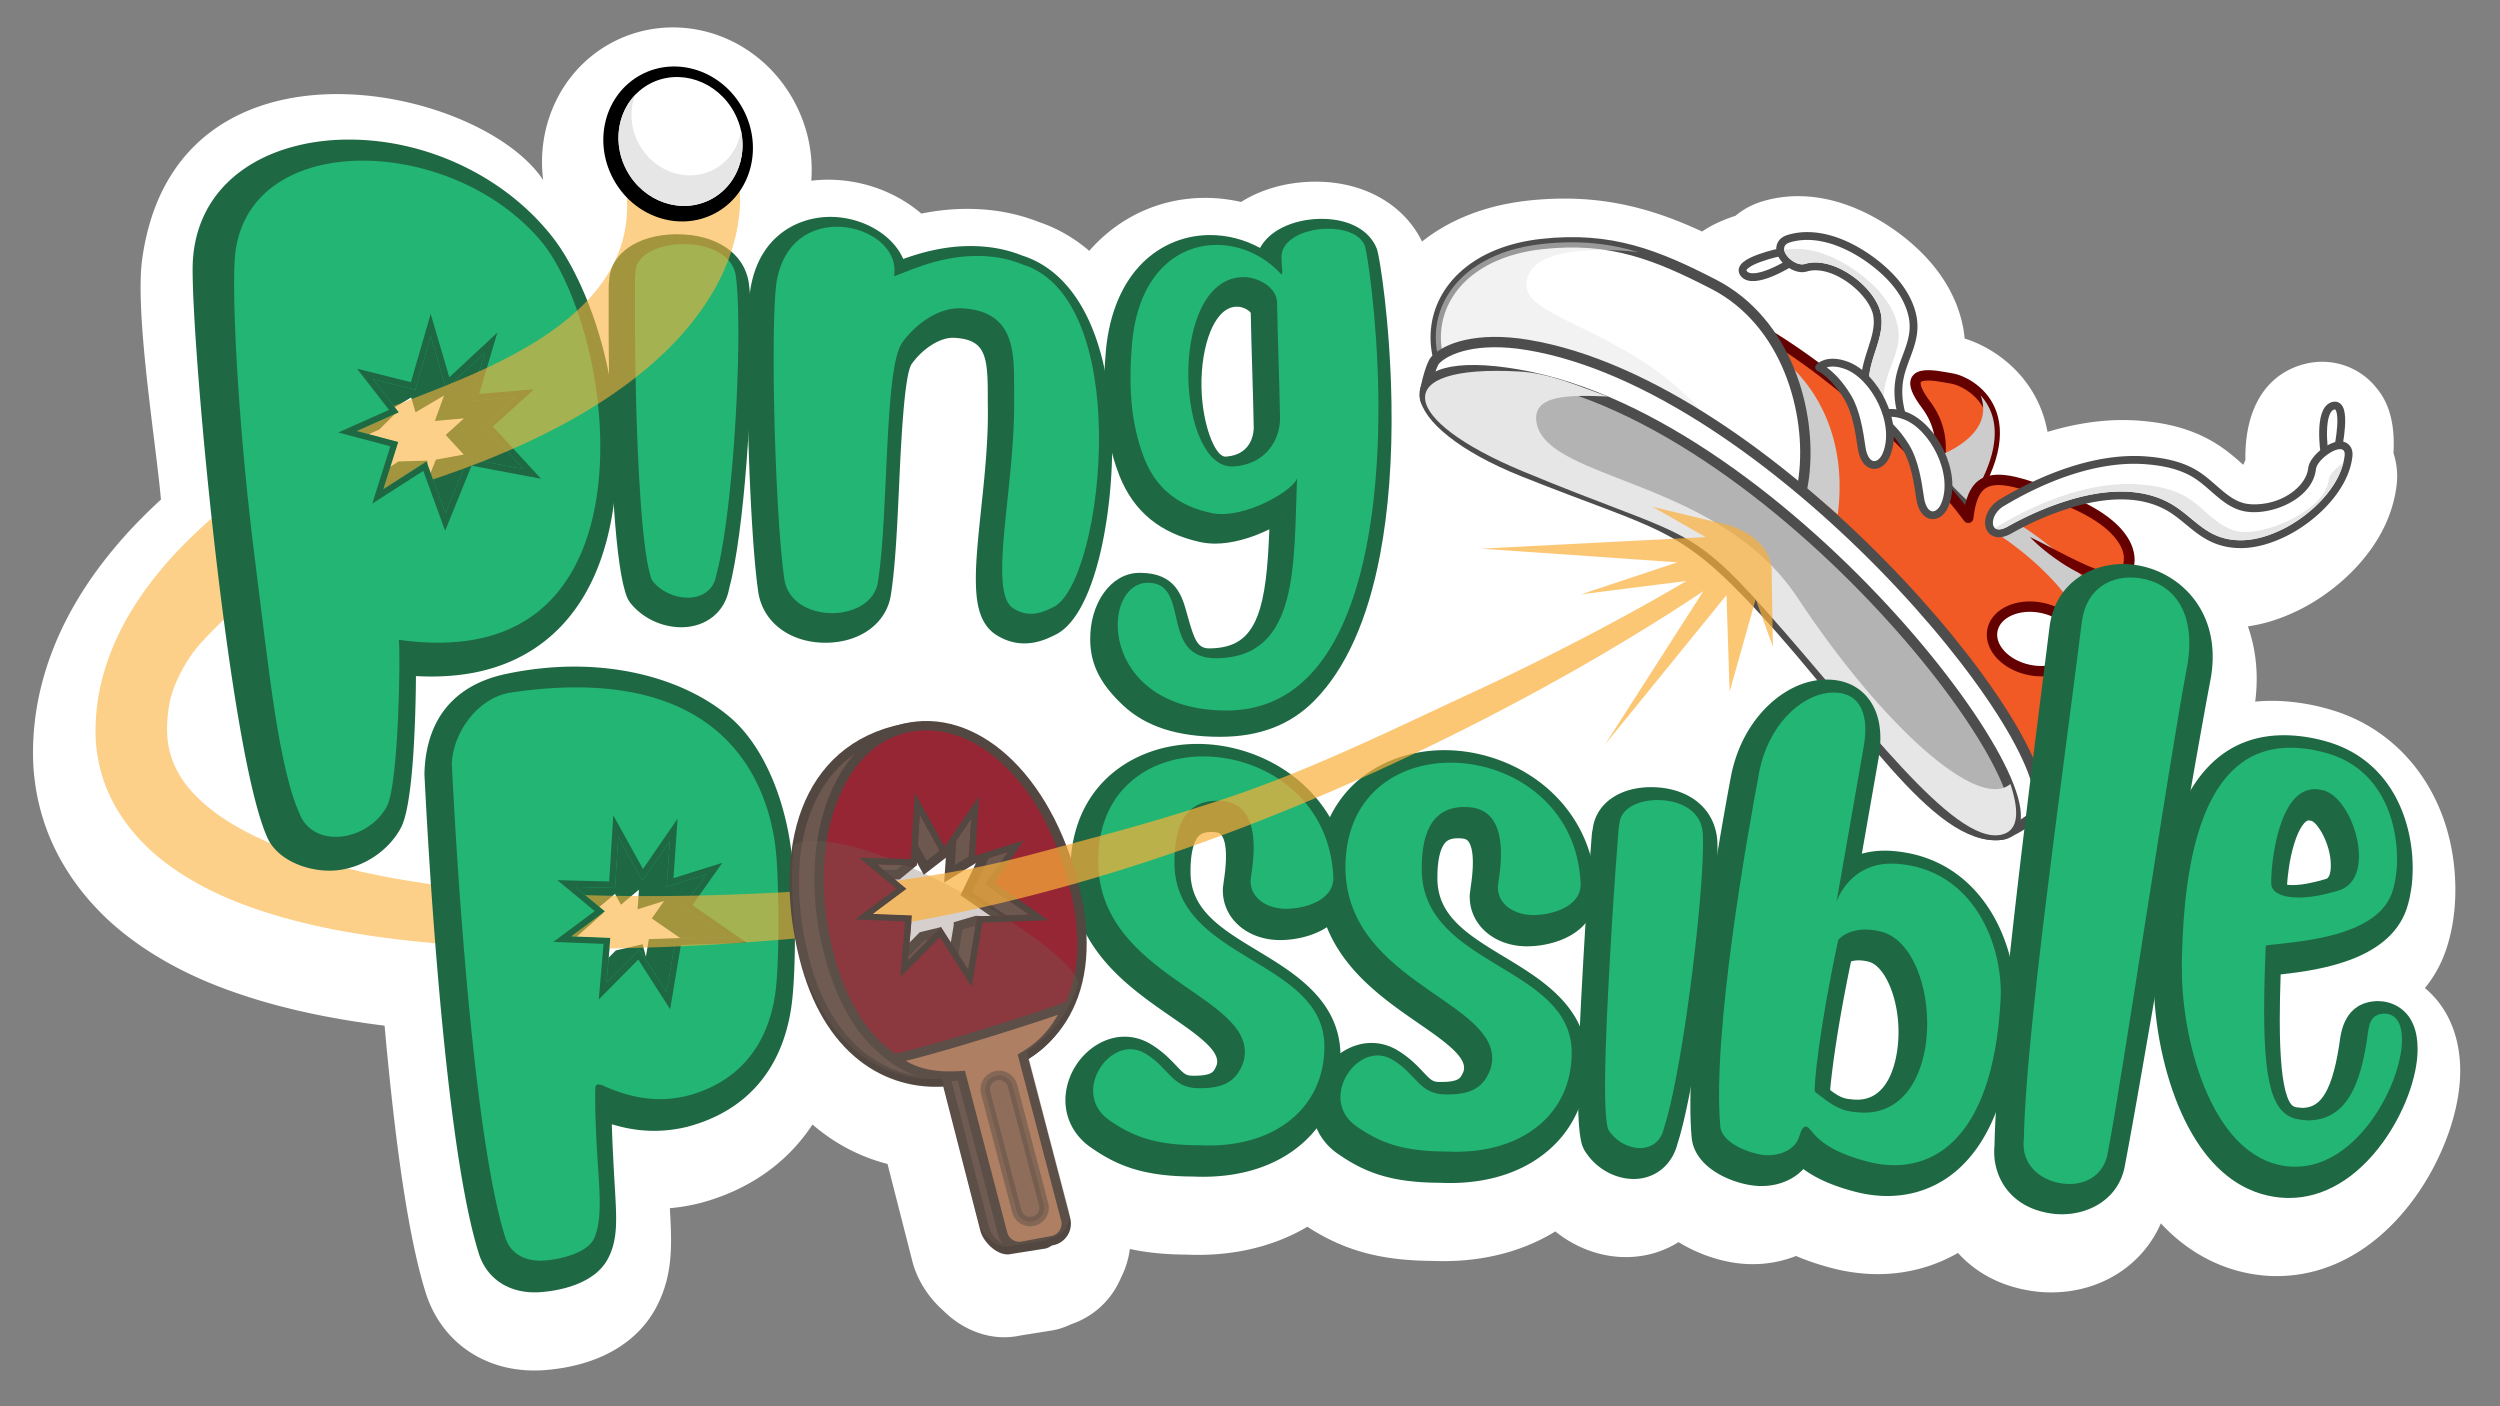<?xml version="1.0" encoding="UTF-8" standalone="no"?>
<svg width="800" height="450" xmlns="http://www.w3.org/2000/svg"><rect width="100%" height="100%" fill="#808080" stroke="none"/><path fill="none" d="M-1-1h802v452H-1z"/><g><path d="M775.973 316.184c3.595-4.424 6.161-9.51 7.651-15.161.953-3.441 2.09-9.043 2.09-16.186 0-28.194-15.835-50.907-40.305-57.851-6.083-1.777-12.468-2.716-18.462-2.716-1.78 0-3.544.083-5.284.249 1.1-8.441.294-16.63-2.33-24.08 5.371-.767 10.844-2.52 16.341-5.236.802-.396 1.61-.822 2.367-1.241.287-.158.576-.324.832-.476l.182-.104c.47-.27.936-.542 1.371-.81.318-.193.636-.395.944-.595l.183-.117c.404-.26.808-.52 1.184-.771.365-.245.728-.5 1.1-.761l.143-.101c.354-.25.707-.5 1.02-.73.423-.31.842-.63 1.276-.965a64.61 64.61 0 004.517-3.826c.23-.213.455-.43.641-.605a60.47 60.47 0 003.605-3.74l.236-.27c5.202-5.957 8.751-12.413 10.531-19.118a17.682 17.682 0 00.263-1.033c.413-1.705.696-3.291.867-4.844.385-3.494.037-6.888-1.033-10.107.805-13.082-3.7-18.697-5.427-20.847-4.269-5.321-10.6-8.373-17.369-8.373-1.884 0-3.776.239-5.623.71-12.37 3.159-19.234 14.334-18.955 30.75a25.364 25.364 0 00-.655 1.525l-.469-.411c-2.099-1.846-4.71-4.144-8.006-6.23-8.88-5.621-18.264-6.958-24.55-7.476a67.57 67.57 0 00-5.507-.223c-7.717 0-15.812 1.273-24.137 3.792-.002-.005-.038-.206-.04-.213-3.206-17.123-16.394-26.534-26.479-29.661a36.449 36.449 0 00-.905-5.468c-2.279-9.324-7.736-17.775-16.219-25.12-5.197-4.501-19.125-14.971-36.156-14.971-3.965 0-7.842.569-11.524 1.692-3.192.973-6.05 2.513-8.515 4.586-4.234 1.374-7.77 3.036-10.7 5.035-7.695-3.557-14.263-5.95-20.99-7.662l-.705-.176a91.752 91.752 0 00-4.759-1.043 89.987 89.987 0 00-2.656-.47 88.455 88.455 0 00-2.105-.316l-.228-.031a78.726 78.726 0 00-1.36-.18 105.114 105.114 0 00-4.538-.43 93.008 93.008 0 00-4.592-.208 96.328 96.328 0 00-3.89-.011l-.77.019c-1.457.037-2.826.098-4.226.189l-.437.032c-1.627.113-3.133.249-4.604.412a81.475 81.475 0 00-3.315.442l-.837.133c-.889.145-1.762.303-2.678.483l-.589.116a73.162 73.162 0 00-3.056.704c-.236.059-.729.19-.743.195a70.85 70.85 0 00-2.445.69l-.747.228a66.84 66.84 0 00-2.91.987c-.197.072-.39.146-.54.205-.815.307-1.615.626-2.416.965l-.737.317a60.62 60.62 0 00-2.47 1.144l-.284.138c-.893.445-1.78.919-2.747 1.466l-.565.325c-.745.433-1.473.878-2.138 1.305-.174.108-.345.218-.497.318a56.742 56.742 0 00-2.52 1.755l-.369.279c-.39.294-.776.593-1.15.89-5.783-11.88-18.579-19.16-33.989-19.16l-.832.007c-8.619.146-16.555 2.382-23.105 6.49a50.957 50.957 0 00-11.483-1.313l-.845.008c-13.686.229-26.332 5.996-35.613 16.238-.21.232-.42.469-.629.709-4.838-4.16-10.275-7.268-16.23-9.271-7.16-2.801-14.629-4.163-22.828-4.163-.412 0-.824.003-1.237.01-4.39.075-8.896.578-13.434 1.499-8.099-6.921-18.823-10.846-29.843-10.846l-.784.007a43.847 43.847 0 00-4.595.32c.668-8.576-1.152-17.281-5.34-25.138-7.867-14.756-22.8-23.922-38.975-23.922a41.532 41.532 0 00-19.688 4.975c-15.907 8.599-24.037 26.302-21.79 43.864C153.494 26.99 55.994 6.49 45.494 82.99c-2.408 17.542 4.556 59.733 6.007 76.876a173.476 173.476 0 00-10.46 10.419l-.092.1c-6.888 7.589-12.4 15.009-16.848 22.675-5.538 9.494-9.442 19.425-11.603 29.515a88.871 88.871 0 00-1.367 8.372c-.014.112-.208 2.067-.209 2.083a55.389 55.389 0 00-.195 2.583l-.095 1.779c-.012.214-.02.428-.025.648l-.033 1.52c-.055 3.619.107 6.775.506 9.909.418 3.43 1.062 6.747 1.907 9.836.917 3.423 2.052 6.669 3.354 9.605a69.387 69.387 0 004.503 8.67c3.078 5.084 6.883 9.926 11.283 14.37 3.658 3.739 7.888 7.253 12.941 10.75 4.028 2.77 8.25 5.269 12.911 7.643 7.494 3.8 15.545 6.939 25.36 9.882 12.042 3.545 24.757 6.107 39.73 7.995 3.673 40.938 7.978 68.906 13.148 85.44 4.851 15.359 18.172 24.9 34.77 24.9 1.095 0 2.223-.044 3.352-.131 17.186-1.335 29.98-8.72 36.023-20.792 5.028-10.045 4.665-19.38 3.99-31.01a62.94 62.94 0 009.585-1.623l.387-.101c15.371-4.157 27.587-12.765 35.68-25.06 7.003 6.065 15.177 10.367 24 12.62l8.01 31.376c.084.327.175.653.274.975 1.673 5.442 5.077 10.622 9.595 14.604 5.408 5.406 12.478 8.503 19.426 8.503 1.72 0 3.44-.183 5.113-.543l10.072-1.611a20.941 20.941 0 002.88-.674 23.948 23.948 0 003.373-1.34c7.231-2.421 13.03-7.834 15.98-14.924a28.097 28.097 0 002.828-9.156c5.43 1.179 11.34 1.763 18.152 1.81h.047c1.228.053 2.445.08 3.621.08 13.037 0 25.051-3.104 34.975-9.01 11.737 7.625 23.48 10.817 39.815 10.93h.047c1.228.053 2.446.08 3.621.08 13.461 0 25.772-3.275 35.873-9.507 5.896 4.784 13.188 7.709 20.538 8.154.682.04 1.357.062 2.027.062 6.084 0 11.848-1.646 16.867-4.793 5.843 3.625 12.94 6.122 19.616 6.832a38.88 38.88 0 004.122.218c4.781 0 9.522-.9 13.852-2.615 3.414 1.467 7.195 2.749 11.273 3.824a59.689 59.689 0 0011.235 1.86c1.23.082 2.461.123 3.66.123 9.155 0 17.937-2.334 25.66-6.785 4.708 5.22 12.251 10.553 23.988 12.223 1.911.27 3.865.409 5.811.409 15.95 0 29.318-8.73 35.118-22.091 12.837 13.84 27.307 16.566 35.485 16.852.23.008.457.013.675.013l1.044.002c16.688 0 32.327-8.9 44.033-25.06 8.981-12.395 14.56-27.938 14.56-40.563.001-11.19-4.047-20.542-11.298-26.537z" fill="#FFF"/><path d="M570.224 80.585s-15.204 3.099-12.223 6.936c3.107 3.998 14.895-3.42 14.895-3.42" stroke-miterlimit="10" stroke-linejoin="round" stroke-linecap="round" stroke-width="2.503" stroke="#4D4D4D" fill="#FFF"/><path d="M618.012 155.792s7.788-13.7-1.692-26.305c-9.483-12.605 3.457-9.133 8.388-8.348 4.93.785 26.668 11.134 2.184 44.198" stroke-miterlimit="10" stroke-linejoin="round" stroke-linecap="round" stroke-width="3.319" stroke="#640000" fill="#F15A24"/><path d="M633.794 126.51h.002c3.844 10.46-6.679 16.578-12.879 19.183-.519 5.89-2.905 10.098-2.905 10.098l8.88 9.544c15.511-20.945 12.468-32.768 6.902-38.825z" fill="#CCC"/><path d="M633.638 174.32c-1.73 0-3.48-.574-4.928-1.615-9.01-6.482-24.994-19.953-30.818-37.352-1.544-4.607-1.824-10.135-.832-16.43.371-2.338 1.115-4.633 1.836-6.851 1.242-3.83 2.416-7.446 1.792-11.193-1.113-6.682-11.094-15.634-19.775-15.634-1.066 0-2.08.144-3.015.426a4.203 4.203 0 01-1.22.175c-2.98 0-6.57-2.937-6.98-5.713-.26-1.763.757-3.17 2.722-3.764 1.854-.562 3.835-.846 5.887-.846 10.535 0 19.963 7.129 23.527 10.195 5.363 4.613 8.738 9.614 10.03 14.866 1.296 5.258-.318 9.557-1.88 13.714-.759 2.018-1.542 4.104-2.012 6.324-2.663 12.579 6.115 24.552 12.95 32.465a95.617 95.617 0 0010.25 10.202 98.701 98.701 0 003.762 3.082l.441.343c2.917 2.129 3.086 3.963 2.708 5.122-.5 1.53-2.204 2.484-4.445 2.484z" fill="#FFF"/><path d="M578.305 76.773c8.232 0 16.776 4.788 22.712 9.892 4.4 3.784 8.22 8.477 9.632 14.216 1.805 7.323-2.434 12.543-3.9 19.48-2.646 12.494 5.307 24.373 13.227 33.542a96.439 96.439 0 0010.385 10.336 99.788 99.788 0 004.243 3.456c-.026-.02-.053-.038-.079-.057a2.725 2.725 0 00-.174-.122s.373.286.383.286c0 0-.032-.03-.13-.106 4.19 3.06 2.162 5.373-.964 5.373-1.33 0-2.862-.42-4.197-1.38-12.479-8.977-25.397-21.902-30.362-36.733-1.677-5.002-1.616-10.547-.782-15.837.978-6.16 4.686-12.082 3.626-18.445-1.245-7.477-11.973-16.68-21.01-16.68-1.16 0-2.295.152-3.377.479a2.936 2.936 0 01-.857.12c-3.592 0-8.507-5.632-3.896-7.027 1.8-.547 3.65-.793 5.52-.793m.001-2.503a21.56 21.56 0 00-6.25.9c-3.075.93-3.874 3.268-3.597 5.145.497 3.359 4.645 6.78 8.22 6.78.548 0 1.081-.076 1.581-.228a9.16 9.16 0 012.652-.372c7.992 0 17.524 8.487 18.541 14.588.573 3.446-.555 6.92-1.748 10.602-.735 2.264-1.495 4.606-1.88 7.04-1.025 6.499-.73 12.226.88 17.025 5.936 17.73 22.142 31.4 31.273 37.97 1.66 1.194 3.67 1.85 5.66 1.85 2.801 0 4.96-1.282 5.634-3.348.413-1.267.551-3.794-3.157-6.521l-.417-.323c-1.319-1.016-2.618-2.11-3.716-3.044a94.494 94.494 0 01-10.114-10.068c-6.659-7.71-15.22-19.353-12.673-31.387.45-2.126 1.218-4.168 1.96-6.143 1.628-4.335 3.312-8.82 1.923-14.455-1.354-5.508-4.864-10.73-10.43-15.515-3.67-3.155-13.387-10.496-24.342-10.496z" fill="#4D4D4D"/><path d="M629.44 171.688a7.32 7.32 0 003.893 1.37c-.274-.734-.964-1.577-2.194-2.484-.08-.062-.207-.164-.468-.362a100.584 100.584 0 01-3.81-3.122 96.532 96.532 0 01-10.386-10.337c-7.917-9.167-15.872-21.048-13.226-33.542 1.468-6.936 5.707-12.156 3.9-19.48-1.413-5.738-5.234-10.432-9.633-14.214-6.872-5.911-17.234-11.385-26.569-9.51.4 2.34 4.114 5.214 6.587 4.466 9.5-2.874 22.981 7.763 24.387 16.2 1.06 6.364-2.648 12.287-3.626 18.446-.834 5.29-.895 10.835.782 15.837 4.966 14.83 17.885 27.755 30.363 36.732z" fill="#E6E6E6"/><path d="M629.851 165.698s-63.593-87.895-143.315-79.101c-34.805 4.944-36.866 39.194 2.673 55.609 51.516 21.384 51.207 15.5 76.893 44.357 36.773 41.312 64.483 90.542 87.26 65.083 22.771-25.463 27.794-70.553 27.794-70.553s4.005-10.973-19.083-20.666c-23.088-9.692-30.486-10.135-32.222 5.27z" stroke-miterlimit="10" stroke-linejoin="round" stroke-linecap="round" stroke-width="3.319" stroke="#640000" fill="#F15A24"/><path d="M667.098 230.318c4.742-9.978 7.991-20.33 10.16-28.958-.097-.231-.187-.467-.283-.697-6.086-14.407-19.956-26.304-33.086-34.3-4.7-2.86-11.125.48-4.843 4.374a97.142 97.142 0 014.494 3.124 95.93 95.93 0 0111.147 9.513c8.6 8.534 16.203 19.984 14.523 32.645-.693 5.223-2.302 9.504-2.112 14.299zM569.697 114.45s22.898 15.079 18.384 50.196l-10.634-8.958s2.32-26.11-7.75-41.237z" fill="#CCC"/><path d="M548.316 90.935c-18.184-9.342-32.824-15.287-54.91-12.85-42.278 4.663-45.9 47.262-6.367 63.675 51.516 21.386 30.55-5.645 56.237 23.212 36.771 41.312 52.165-49.828 5.04-74.037z" stroke-miterlimit="10" stroke-width="3.318" stroke="#4D4D4D" fill="#FFF"/><path d="M488.555 92.057c-1.535-15.998 34.86-11.505 35.855-11.354-9.314-2.791-19.072-3.936-31.005-2.62-30.062 3.316-40.555 25.808-29.91 44.432l82.942 11.433c-22.094-27.307-56.889-31.578-57.882-41.891z" fill="#E6E6E6" opacity=".5"/><path d="M488.821 110.368c-16.224-2.692-26.074 1.119-29.579 4.905-1.398 1.51-3.732 10.319-3.213 12.315 1.652 6.337 14.703 7.718 34.086 15.766 53.107 22.044 52.792 15.977 79.27 45.728 31.882 35.813 49.614 80.444 70.932 78.049 2.463-.281 11.406-5.572 12.065-7.842 6.876-23.555-85.857-136.026-163.56-148.921z" stroke-miterlimit="10" stroke-width="3.318" stroke="#4D4D4D" fill="#FFF"/><path d="M485.725 119.85c-41.917-7.22-38.05 15.128 1.7 31.024 44.592 17.835 50.336 15.512 76.895 44.357 31.498 34.215 55.32 74.22 75.996 71.899 27.197-3.056-68.14-132.391-154.59-147.28z" stroke-miterlimit="10" stroke-width="3.318" stroke="#4D4D4D" fill="#B3B3B3"/><path d="M649.603 171.866s.654.305 1.772.863c1.118.558 2.708 1.357 4.585 2.338l3.032 1.566 3.38 1.707c2.34 1.164 4.84 2.382 7.367 3.374a29.61 29.61 0 003.764 1.25c1.23.3 2.443.47 3.424.342.98-.141 1.617-.501 2.047-1.297.424-.784.592-1.843.646-2.82a22.41 22.41 0 00-.08-2.782 50.914 50.914 0 00-.254-2.205c-.173-1.241-.27-1.95-.27-1.95l.248.455c.151.3.406.73.655 1.31.267.573.58 1.278.861 2.123.301.838.58 1.818.743 2.949.147 1.125.26 2.444-.278 3.913-.26.723-.728 1.486-1.414 2.062-.676.59-1.52.938-2.33 1.129-1.64.365-3.213.21-4.694-.086-1.489-.295-2.908-.772-4.283-1.306-2.744-1.09-5.288-2.481-7.585-3.9-1.15-.705-2.22-1.45-3.229-2.16a52.321 52.321 0 01-2.778-2.08 55.332 55.332 0 01-3.933-3.394 27.975 27.975 0 01-1.396-1.401z" fill="#6E0000"/><ellipse ry="10.14" rx="14.091" cy="237.363" cx="596.107" stroke-miterlimit="10" stroke-linejoin="round" stroke-linecap="round" stroke-width="3.319" stroke="#640000" fill="#FFF" transform="rotate(11.621 785.469 492.507)"/><path d="M600.83 133.62s2.605-2.924 8.844-.586c8.91 3.337 16.915 18.41 12.666 28.57-1.928 4.61-6.873 4.816-7.908-2.256-.752-5.16-1.72-11.648-4.56-16.298-4.604-7.534-9.043-9.43-9.043-9.43z" stroke-miterlimit="10" stroke-linejoin="round" stroke-linecap="round" stroke-width="2.503" stroke="#4D4D4D" fill="#FFF"/><path d="M582.115 117.536s2.605-2.922 8.846-.585c8.91 3.338 16.917 18.413 12.665 28.57-1.929 4.61-6.87 4.817-7.905-2.256-.754-5.16-1.723-11.648-4.563-16.298-4.603-7.532-9.043-9.431-9.043-9.431zM748.111 143.812s3.262-15.172-1.45-13.977c-4.91 1.245-2.842 15.014-2.842 15.014" stroke-miterlimit="10" stroke-linejoin="round" stroke-linecap="round" stroke-width="2.503" stroke="#4D4D4D" fill="#FFF"/><path d="M716.98 174.139c-1.223 0-2.438-.098-3.61-.291-5.734-.941-9.245-3.836-12.96-6.901-1.357-1.12-2.76-2.276-4.313-3.37-4.74-3.332-10.583-5.022-17.363-5.022-5.229 0-11.016.998-17.197 2.965a95.584 95.584 0 00-13.413 5.41 97.157 97.157 0 00-4.315 2.246l-.438.243c-1.367.82-2.627 1.248-3.702 1.248-1.515 0-2.654-.845-3.048-2.261-.589-2.118.701-5.567 3.814-7.445 8.54-5.153 25.42-13.797 42.522-13.797a48.6 48.6 0 013.943.158c6.771.553 11.794 1.987 15.81 4.51 2.006 1.262 3.823 2.85 5.581 4.385 3.03 2.647 5.893 5.147 9.582 6.047 1.043.254 2.207.384 3.46.384 8.098 0 17.695-5.182 18.521-12.616.37-3.332 5.88-7.55 8.972-7.55 1.075 0 1.71.457 2.052.84.555.619.773 1.492.651 2.593-1.166 10.517-11.469 20.104-20.547 24.56-4.955 2.43-9.666 3.664-14.002 3.664z" fill="#FFF"/><path d="M748.824 143.734c.994 0 1.621.583 1.46 2.042-1.123 10.12-11.23 19.34-19.855 23.574-4.19 2.058-8.777 3.537-13.448 3.537-1.133 0-2.27-.087-3.409-.274-7.444-1.222-10.955-5.98-16.755-10.06-5.412-3.804-11.686-5.25-18.084-5.25-5.952 0-12.012 1.253-17.576 3.024a96.442 96.442 0 00-13.589 5.48 97.258 97.258 0 00-4.37 2.275c-.193.107-.332.185-.43.238l.035-.021.185-.113c-.014 0-.429.239-.417.239 0 0 .058-.028.197-.105-1.288.772-2.316 1.094-3.102 1.094-3.118 0-2.36-5.105 1.414-7.383 12.088-7.294 27.385-13.618 41.876-13.618 1.288 0 2.57.05 3.842.154 5.255.429 10.712 1.473 15.245 4.323 5.28 3.319 9.265 9.059 15.532 10.587 1.157.282 2.426.419 3.757.419 8.23 0 18.821-5.238 19.765-13.73.294-2.66 5.198-6.433 7.727-6.432m0-2.503c-3.655 0-9.77 4.646-10.215 8.663-.604 5.439-7.849 11.5-17.277 11.5-1.153 0-2.218-.116-3.163-.347-3.394-.828-6.144-3.23-9.056-5.773-1.794-1.567-3.649-3.188-5.738-4.501-4.192-2.636-9.395-4.13-16.373-4.7a50.245 50.245 0 00-4.046-.161c-17.405 0-34.518 8.757-43.169 13.978-3.283 1.98-5.204 5.869-4.373 8.852.545 1.959 2.174 3.177 4.252 3.177 1.314 0 2.737-.467 4.352-1.428l.4-.222a95.337 95.337 0 014.258-2.215 94.391 94.391 0 0113.24-5.34c6.06-1.928 11.717-2.906 16.816-2.906 6.52 0 12.118 1.614 16.645 4.796 1.514 1.065 2.897 2.207 4.236 3.31 3.681 3.037 7.486 6.177 13.553 7.172 1.24.204 2.523.307 3.814.307 4.53 0 9.426-1.276 14.552-3.793 9.375-4.602 20.021-14.558 21.24-25.545.202-1.831-.412-2.95-.964-3.565-.724-.813-1.784-1.26-2.984-1.26z" fill="#4D4D4D"/><g><path d="M745.193 153.547c-1.096 9.865-21.203 18.428-29.512 16.399-6.266-1.53-10.252-7.268-15.532-10.587-4.533-2.851-9.99-3.894-15.246-4.323-15.585-1.271-32.553 5.522-45.717 13.464a7.12 7.12 0 00-.736.517c.752.593 2.111.563 4.137-.604-.059.037.044-.014.61-.331a97.664 97.664 0 014.37-2.274 96.442 96.442 0 0113.59-5.481c11.544-3.675 25.212-5.12 35.66 2.227 5.8 4.079 9.31 8.837 16.754 10.059 5.833.957 11.65-.707 16.857-3.263 7.924-3.89 17.078-11.988 19.391-21.126-2.213 1.32-4.43 3.56-4.626 5.323z" fill="#E6E6E6"/></g><path d="M643.327 250.876c-10.409 8.877-41.132-18.817-68.164-59.67-24.907-37.631-79.097-37.338-83.345-55.36-2.329-9.895 11.1-9.447 22.747-8.946-9.669-3.391-18.599-7.476-28.397-8.02-42.469-2.36-38.28 15.58 1.258 31.994 51.516 21.385 52.176 15.943 77.863 44.8 30.921 34.74 59.715 74.62 75.027 71.457 5.39-1.116 6.141-6.774 3.011-16.255z" fill="#E6E6E6"/><g><path d="M177.867 286.31c-14.236-.561-28.412-1.686-42.343-3.707-13.9-2.07-27.626-4.977-40.433-9.434-6.387-2.227-12.52-4.877-18.14-7.975-5.618-3.082-10.656-6.758-14.607-10.852-3.987-4.095-6.64-8.67-7.94-13.51-.67-2.407-.943-5.002-.943-7.548l.017-1.357.05-.933c.006-.293.034-.648.067-1.015l.091-1.076c.15-1.437.35-2.876.64-4.31 1.08-5.325 4.913-13.241 9.71-18.542 3.565-3.941 7.331-7.711 11.39-11.166 4.04-3.477 8.302-6.711 12.708-9.755 4.406-3.046 8.95-5.911 13.588-8.642a411.313 411.313 0 0114.134-7.91c4.776-2.561-12.006-28.041-24.727-19.988-12.679 8.097-24.814 17.456-35.467 28.96-5.282 5.779-10.23 12.078-14.357 19.143-4.135 7.04-7.446 14.882-9.266 23.32a68.698 68.698 0 00-1.049 6.41l-.16 1.625a33.436 33.436 0 00-.13 1.692l-.096 1.777-.03 1.357c-.037 2.386.048 4.655.352 7 .284 2.326.717 4.65 1.347 6.926.613 2.277 1.377 4.52 2.338 6.662a48.582 48.582 0 003.238 6.186c2.406 3.947 5.29 7.453 8.39 10.562 3.088 3.135 6.466 5.777 9.913 8.146 3.455 2.359 7.008 4.41 10.605 6.229 7.202 3.629 14.595 6.28 21.98 8.48 14.8 4.326 29.676 6.662 44.475 8.2 14.804 1.507 29.557 2.163 44.256 2.28" fill="#FBB03B" opacity=".6"/><path d="M171.095 412.06c-8.033 0-14.174-4.228-16.426-11.31-5.509-17.496-10.275-51.97-14.17-102.466-1.737-22.52-2.722-41.557-3.045-47.812l-.04-.785c-.044-.835-.07-1.354-.083-1.52l-.014-.49c.433-16.64 9.03-27.172 24.866-30.535 7.272-1.544 14.566-2.328 21.68-2.328 19.36 0 37.243 5.869 49.062 16.102 10.38 8.985 17.761 26.674 19.265 46.163.764 9.898 1.251 33.486-.494 45.255-2.899 19.199-13.949 31.9-31.954 36.736a44.153 44.153 0 01-7.223 1.177c-1.043.08-2.103.12-3.148.12-4.963 0-9.933-.883-15.132-2.694.108 5.78.396 11.22.677 16.499.104 1.962.21 3.755.308 5.42.65 11.033.978 16.57-1.895 22.27-4.05 8.033-15.587 9.757-20.359 10.125-.63.049-1.26.073-1.875.073zm19.84-110.37l-1.014 11.805 7.916-7.998 6.721-1.545 2.444 9.373 1.9-11.348 13.335-.447-11.57-8.006 5.621-7.97-10.613 3.336.518-7.58-7.055 5.88-2.905-5.247.554 2.139-5.436 4.559-7.574-.193 6.69 4-9.883 8.829 10.351.414z" fill="#1E6843"/><path d="M183.862 216.315c20.32 0 37.353 6.447 48.082 15.736 10.023 8.677 17.271 25.972 18.751 45.144.74 9.588 1.24 33.3-.482 44.92-2.804 18.562-13.473 30.838-30.859 35.508-2.344.58-4.655.953-6.948 1.129-1.009.078-2.02.117-3.034.117-5.405 0-10.902-1.108-16.663-3.361.068 6.643.395 12.793.711 18.766.77 14.457 1.68 20.746-1.43 26.914-3.317 6.58-12.555 8.797-19.135 9.305-.598.046-1.184.068-1.76.068-7.383 0-12.925-3.75-14.996-10.264-5.475-17.39-10.219-51.746-14.104-102.127-1.729-22.426-2.718-41.504-3.042-47.775-.068-1.32-.108-2.125-.125-2.342l-.01-.411c.331-12.7 5.71-25.216 23.678-29.032 7.416-1.575 14.573-2.295 21.366-2.295m6.96 70.812l-12.72-.326 9.845 5.887-11.125 9.939 12.484.5-1.234 14.369 10.525-10.635 4.877-1.121 3.848 14.756 2.857-17.061 16.643-.56-14.057-9.724 7.307-10.36-12.75 4.009 1-14.654-2.75 7.73-6 5-7.75-14 3.275 12.664-4.275 3.587m-6.96-73.812c-7.217 0-14.615.794-21.99 2.36-16.593 3.523-25.602 14.55-26.054 31.888l-.002.075.002.075.01.41.002.08.006.079c.013.162.038.667.08 1.48l.04.788c.324 6.26 1.31 25.31 3.047 47.85 3.903 50.609 8.692 85.195 14.234 102.798 2.462 7.744 9.137 12.362 17.857 12.362.652 0 1.322-.025 1.99-.077 5.026-.388 17.19-2.23 21.583-10.945 3.054-6.06 2.698-12.09 2.054-23.033a833.729 833.729 0 01-.307-5.391c-.246-4.634-.497-9.376-.628-14.355 4.628 1.417 9.105 2.11 13.584 2.11a42.84 42.84 0 003.265-.126 45.484 45.484 0 007.438-1.208l.03-.007.027-.008c18.625-5.003 30.053-18.128 33.047-37.957 1.764-11.89 1.275-35.641.508-45.6-1.533-19.868-9.112-37.947-19.778-47.181-12.088-10.464-30.329-16.467-50.045-16.467zm14.843 76.19l2.788-2.323 2.965-2.471-.129 1.886-.299 4.384 4.191-1.317 4.284-1.347-2.19 3.106-1.746 2.475 2.49 1.722 6.596 4.563-7.576.255-2.453.082-.405 2.42-.538 3.214-.305-1.17-.735-2.82-2.84.653-4.877 1.12-.849.196-.61.618-4.696 4.743.525-6.11.27-3.13-3.139-.125-5.078-.203 5.598-5.001 3.042-2.72-3.5-2.093-.034-.02 1.291.033 1.135.029.87-.73 4.037-3.385.16.29 1.757 3.176z" fill="#1E6843"/><path d="M248.47 274.357c-1.206-15.645-10.082-63.867-84.975-52.747-10.52 1.562-18.652 12.828-18.916 22.99.094 1.218 1.075 23 3.166 50.119 2.723 35.287 7.211 79.88 13.928 101.22 1.847 5.804 7.076 7.85 12.638 7.42 5.91-.456 14.227-2.743 16.012-7.505 3.5-9.332.13-21.27.138-46.102.04-1.752-.027-2.621.843-2.69.521-.038 1.23.083 2.14.536 6.7 2.982 13.466 4.559 20.42 4.02a38.083 38.083 0 006.217-1.003c16.446-4.418 25.51-16.133 27.94-32.232 1.495-10.084 1.241-33.77.45-44.026zm-32.29 26.078l-2.857 17.06-8.725-13.634-10.525 10.635 1.234-14.37-12.484-.5 10.75-8-9.47-7.825 12.72.326 1-16.25 7.75 14 8.75-12.73-1 14.654 12.75-4.008-7.307 10.359 14.057 9.725-16.643.558z" fill="#22B573"/><path d="M197.822 267.877l7.75 14 8.75-12.73-1 14.654 12.75-4.008-7.307 10.359 14.057 9.725-16.643.559-2.857 17.06-8.725-13.634-10.525 10.635 1.234-14.37-12.484-.5 10.75-8-9.47-7.825 12.72.326 1-16.251m-1.574-6.974l-.422 6.85-.882 14.325-10.79-.276-5.792-.148 4.465 3.689 7.506 6.202-8.705 6.478-4.537 3.377 5.651.226 10.393.417-1.056 12.283-.473 5.505 3.888-3.927 8.767-8.858 7.377 11.529 2.8 4.375.857-5.123 2.587-15.446 15.008-.504 6.044-.203-4.974-3.44-12.396-8.576 6.144-8.711 3.41-4.835-5.645 1.774-9.956 3.13.801-11.732.498-7.294-4.142 6.025-6.918 10.065-6.184-11.171-3.324-6.006zM384.95 375.064c-1.056 0-2.145-.027-3.237-.082l-.348.002c-15.49-.106-23.497-3.521-31.396-8.998-6.462-4.478-9.02-11.916-6.675-19.413 2.416-7.726 9.376-13.333 16.55-13.333 2.644 0 5.18.713 7.54 2.117 3.652 2.173 6.003 4.659 7.892 6.657 2.553 2.7 3.506 3.71 6.438 3.71h.523c6.682 0 7.504-1.974 8.455-4.258a4.96 4.96 0 00.306-1.795c0-4.938-7.484-10.108-15.408-15.584-14.779-10.214-33.172-22.925-31.438-48.943 1.642-24.588 20.791-35.594 39.042-35.594 21.846 0 45.778 15.325 47.104 43.725.174 3.73-1.099 7.13-3.68 9.835-4.367 4.577-11.637 6.208-16.982 6.208-9.596 0-16.832-6.188-16.832-14.393 0-.711.097-1.293.16-1.678l.028-.17.036-.475.08-.521c1.21-8.022.843-13.342-1.09-15.806-.692-.883-1.644-1.336-3.084-1.467a15.041 15.041 0 00-1.389-.066c-2.228 0-3.862.559-4.996 1.708-2.095 2.12-3.158 6.612-3.076 12.987.163 12.777 10.911 19.27 22.29 26.146 12.045 7.278 25.688 15.523 25.688 32.342 0 22.215-17.08 37.139-42.502 37.139z" fill="#1E6843"/><path d="M383.193 241.05c21.151 0 44.323 14.823 45.605 42.295.154 3.309-.975 6.328-3.267 8.729-4.042 4.236-10.862 5.744-15.897 5.744-8.74 0-15.332-5.543-15.332-12.893 0-.592.082-1.082.142-1.441.013-.08.028-.158.037-.236a.965.965 0 00-.005.109l.043-.586.07-.463c.475-3.148 1.92-12.734-1.392-16.957-.956-1.22-2.267-1.865-4.128-2.035a16.525 16.525 0 00-1.525-.072c-2.648 0-4.632.703-6.063 2.154-2.417 2.447-3.598 7.178-3.509 14.06.174 13.612 11.27 20.315 23.017 27.413 11.7 7.07 24.962 15.082 24.962 31.057 0 21.314-16.478 35.637-41.002 35.637-1.039 0-2.102-.027-3.162-.08h-.422c-15.102-.104-22.879-3.418-30.542-8.73-5.902-4.09-8.239-10.887-6.098-17.732 2.226-7.117 8.583-12.281 15.118-12.281 2.37 0 4.646.64 6.771 1.906 3.48 2.068 5.75 4.473 7.576 6.404 2.626 2.779 3.944 4.174 7.521 4.174h.523c7.093 0 8.574-2.143 9.84-5.182a6.508 6.508 0 00.421-2.371c0-5.723-7.44-10.865-16.056-16.818-14.467-9.998-32.47-22.441-30.793-47.61 1.578-23.622 19.995-34.195 37.547-34.195m0-3c-10.006 0-19.466 3.16-26.638 8.896-8.31 6.649-13.117 16.365-13.9 28.097-1.79 26.868 17.786 40.398 32.08 50.277 7.592 5.246 14.762 10.2 14.762 14.35 0 .485-.059.839-.217 1.282-.555 1.319-.954 1.904-1.568 2.302-.995.644-2.837.97-5.476.97h-.523c-2.215 0-2.77-.513-5.34-3.234-1.856-1.963-4.39-4.643-8.225-6.922-2.593-1.545-5.388-2.328-8.305-2.328-7.812 0-15.375 6.05-17.98 14.386-2.55 8.146.23 16.229 7.251 21.094 8.134 5.639 16.363 9.156 32.23 9.265h.368c1.093.053 2.181.08 3.236.08 12.767 0 23.716-3.652 31.665-10.562 8.071-7.015 12.337-16.723 12.337-28.075 0-17.665-14.642-26.513-26.405-33.621-11.498-6.947-21.42-12.942-21.573-24.886-.103-7.934 1.612-10.87 2.644-11.914.535-.543 1.523-1.263 3.93-1.263.402 0 .822.02 1.247.06 1.331.12 1.753.528 2.045.899 1.146 1.462 2.213 5.19.785 14.658l-.069.46-.018.114-.009.116-.024.332-.02.13c-.066.396-.18 1.078-.18 1.912 0 9.06 7.881 15.893 18.332 15.893 5.656 0 13.374-1.753 18.067-6.673 2.871-3.007 4.287-6.79 4.094-10.94-.802-17.172-9.379-27.76-16.432-33.617-8.83-7.332-20.555-11.538-32.17-11.538z" fill="#1E6843"/><path d="M463.95 377.064c-1.056 0-2.145-.027-3.237-.082l-.348.002c-15.49-.106-23.497-3.521-31.396-8.998-6.462-4.478-9.02-11.916-6.675-19.413 2.416-7.726 9.376-13.333 16.55-13.333 2.644 0 5.18.713 7.54 2.117 3.652 2.173 6.003 4.659 7.892 6.657 2.553 2.7 3.506 3.71 6.438 3.71h.523c6.682 0 7.504-1.974 8.455-4.258a4.96 4.96 0 00.306-1.795c0-4.938-7.484-10.108-15.408-15.584-14.779-10.214-33.172-22.925-31.438-48.943 1.641-24.588 20.791-35.594 39.042-35.594 21.846 0 45.778 15.325 47.104 43.725.174 3.73-1.099 7.13-3.68 9.835-4.367 4.577-11.637 6.208-16.982 6.208-9.596 0-16.832-6.188-16.832-14.393 0-.711.097-1.293.16-1.678l.028-.17.036-.475.08-.521c1.21-8.022.843-13.342-1.09-15.806-.692-.883-1.644-1.336-3.084-1.467a15.041 15.041 0 00-1.389-.066c-2.228 0-3.862.559-4.996 1.708-2.095 2.12-3.158 6.612-3.076 12.987.163 12.777 10.911 19.27 22.29 26.146 12.045 7.278 25.688 15.523 25.688 32.342 0 22.215-17.08 37.139-42.502 37.139z" fill="#1E6843"/><path d="M462.193 243.05c21.151 0 44.323 14.823 45.605 42.295.154 3.309-.975 6.328-3.267 8.729-4.042 4.236-10.862 5.744-15.897 5.744-8.74 0-15.332-5.543-15.332-12.893 0-.592.082-1.082.142-1.441.013-.08.028-.158.037-.236a.965.965 0 00-.005.109l.043-.586.07-.463c.475-3.148 1.92-12.734-1.392-16.957-.956-1.22-2.267-1.865-4.128-2.035a16.525 16.525 0 00-1.525-.072c-2.648 0-4.632.703-6.063 2.154-2.417 2.447-3.598 7.178-3.509 14.06.174 13.612 11.27 20.315 23.017 27.413 11.7 7.07 24.962 15.082 24.962 31.057 0 21.314-16.478 35.637-41.002 35.637-1.039 0-2.102-.027-3.162-.08h-.422c-15.102-.104-22.879-3.418-30.542-8.73-5.902-4.09-8.239-10.887-6.098-17.732 2.226-7.117 8.583-12.281 15.118-12.281 2.37 0 4.646.64 6.771 1.906 3.48 2.068 5.75 4.473 7.576 6.404 2.626 2.779 3.944 4.174 7.521 4.174h.523c7.093 0 8.574-2.143 9.84-5.182a6.508 6.508 0 00.421-2.371c0-5.723-7.44-10.865-16.056-16.818-14.467-9.998-32.47-22.441-30.793-47.61 1.578-23.622 19.995-34.195 37.547-34.195m0-3c-10.006 0-19.466 3.16-26.638 8.896-8.31 6.648-13.117 16.365-13.9 28.097-1.79 26.868 17.786 40.398 32.08 50.277 7.592 5.246 14.762 10.2 14.762 14.35 0 .485-.059.839-.217 1.282-.555 1.319-.954 1.904-1.568 2.302-.995.644-2.837.97-5.476.97h-.523c-2.215 0-2.77-.513-5.34-3.234-1.856-1.963-4.39-4.643-8.225-6.922-2.593-1.545-5.388-2.328-8.305-2.328-7.812 0-15.375 6.05-17.98 14.386-2.55 8.146.23 16.229 7.251 21.094 8.134 5.639 16.363 9.156 32.23 9.265h.368c1.093.053 2.181.08 3.236.08 12.767 0 23.716-3.652 31.665-10.562 8.071-7.015 12.337-16.723 12.337-28.075 0-17.665-14.642-26.513-26.405-33.621-11.498-6.947-21.42-12.942-21.573-24.886-.103-7.934 1.612-10.87 2.644-11.914.535-.543 1.523-1.263 3.93-1.263.402 0 .822.02 1.247.06 1.331.12 1.753.528 2.045.899 1.146 1.462 2.213 5.19.785 14.658l-.069.46-.018.114-.009.116-.024.332-.02.13c-.066.396-.18 1.078-.18 1.912 0 9.06 7.881 15.893 18.332 15.893 5.656 0 13.374-1.753 18.067-6.673 2.871-3.007 4.287-6.79 4.094-10.94-.802-17.172-9.379-27.76-16.432-33.617-8.83-7.332-20.555-11.538-32.17-11.538z" fill="#1E6843"/><path d="M522.791 375.773c-.287 0-.576-.01-.868-.026-5.49-.33-10.72-3.586-13.65-8.496l-.046-.075-.46-1.031-.027-.082c-2.22-7.04-1.363-29.317 1.125-70.656.58-9.66 1.371-19.885 2.01-28.101.035-.643.168-1.238.256-1.632.746-7.33 7.657-12.283 17.201-12.283.56 0 1.125.017 1.701.052 10.597.637 17.497 6.716 18.011 15.864.2 3.746-.049 9.363-.292 13.416-1.315 21.86-6.942 66.067-12.433 82.966-1.564 6.127-6.476 10.084-12.528 10.084z" fill="#1E6843"/><path d="M528.331 254.89c.53 0 1.065.016 1.611.049 9.773.588 16.136 6.127 16.603 14.45.197 3.696-.05 9.24-.29 13.243-1.317 21.877-6.916 65.879-12.378 82.639-1.395 5.543-5.683 9.002-11.087 9.002-.257 0-.516-.008-.777-.023-5-.301-9.772-3.275-12.453-7.768l-.39-.871c-2.137-6.775-1.23-29.87 1.191-70.115.576-9.61 1.37-19.848 2.007-28.074.033-.578.158-1.117.237-1.473l.02-.08c.667-6.61 7.015-10.98 15.706-10.98m.001-3c-10.27 0-17.742 5.407-18.67 13.476a11.673 11.673 0 00-.287 1.852c-.637 8.217-1.429 18.438-2.009 28.1-2.498 41.522-3.348 63.935-1.058 71.197l.052.165.071.157.39.87.072.162.09.15c3.181 5.332 8.871 8.866 14.85 9.226.322.02.641.029.957.029 6.746 0 12.22-4.38 13.97-11.167 5.521-17.04 11.17-61.375 12.49-83.294.244-4.092.494-9.77.291-13.582-.552-9.827-8.173-16.61-19.419-17.286-.6-.036-1.202-.054-1.79-.054z" fill="#1E6843"/><g><path d="M603.973 381.22c-.796 0-1.608-.026-2.415-.08l-.055-.004a40.866 40.866 0 01-7.58-1.26c-7.43-1.944-13.035-4.523-17.06-7.858-2.787 3.748-7.667 6.01-13.187 6.01a19.846 19.846 0 01-2.09-.108c-2.79-.295-7.162-1.415-11.062-3.677-4.689-2.721-7.357-6.351-7.714-10.498-2.529-29.532 7.897-90.025 12.498-114.664 3.371-18.05 16.041-28.74 26.813-29.968a22.347 22.347 0 012.515-.146c.45 0 .892.015 1.323.044 4.464.304 8.16 2.168 10.688 5.392 3.34 4.258 4.344 10.37 2.983 18.167-.629 3.61-3.48 19.893-5.752 32.853 2.851-1.141 5.941-1.717 9.224-1.717.612 0 1.238.02 1.877.062l.146.01c12.901.878 23.444 7.243 30.48 18.408 5.498 8.729 8.443 20.265 7.878 30.858-1.27 23.798-7.309 40.643-17.948 50.066-5.988 5.307-13.445 8.11-21.562 8.11zm-19.886-31.698c2.83 2.146 4.712 3.382 7.462 3.67l1.042.113c.222.022.444.043.663.057.366.025.721.037 1.066.037 10.488 0 13.426-11.596 14.201-16.581 2.122-13.622-2.938-28.747-10.216-30.535a16.086 16.086 0 00-2.734-.443c-.287-.02-.562-.028-.827-.028-1.803 0-3.004.423-3.718.802-4.329 20.406-6.496 36.636-6.939 42.908z" fill="#1E6843"/><path d="M584.638 220.468c.415 0 .822.014 1.222.04 4.027.275 7.351 1.94 9.61 4.822 3.065 3.909 3.97 9.623 2.686 16.983-.677 3.882-3.924 22.416-6.254 35.714 3.023-1.693 6.74-2.82 11.203-2.82.581 0 1.174.02 1.78.059l.131.01c12.414.844 22.553 6.969 29.322 17.71 5.34 8.476 8.2 19.683 7.65 29.98-1.249 23.383-7.117 39.875-17.445 49.023-5.74 5.083-12.812 7.733-20.57 7.733-.782 0-1.569-.027-2.365-.081h-.003a39.322 39.322 0 01-7.3-1.215c-10.107-2.645-15.05-6.094-17.76-8.7-2.217 4.167-7.164 6.804-12.868 6.804a18.792 18.792 0 01-1.93-.1c-5.38-.568-16.72-4.45-17.44-12.812-2.454-28.656 7.435-87.246 12.48-114.26 3.18-17.03 15.033-27.557 25.508-28.752a20.29 20.29 0 012.343-.138m9.681 134.43c11.62 0 14.834-12.387 15.685-17.85 2.27-14.572-3.242-30.232-11.34-32.223a17.568 17.568 0 00-2.99-.482 14.322 14.322 0 00-.93-.032c-2.68 0-4.298.835-5.05 1.36-4.883 22.875-6.886 39.562-7.154 44.557 3.11 2.38 5.403 4.094 8.852 4.457l1.04.11a18.673 18.673 0 001.887.104m-9.68-137.431c-.874 0-1.777.052-2.686.156-6.097.696-12.249 4.017-17.323 9.35-5.469 5.75-9.2 13.299-10.795 21.833-4.61 24.699-15.062 85.352-12.519 115.066.85 9.863 12.788 14.766 20.114 15.54a21.91 21.91 0 002.246.116c5.4 0 10.254-2.02 13.407-5.432 4.083 3.032 9.506 5.41 16.46 7.23a42.36 42.36 0 007.857 1.306l.102.007h.005c.823.054 1.651.08 2.465.08 8.49 0 16.29-2.934 22.56-8.486 10.951-9.7 17.158-26.896 18.451-51.11.581-10.892-2.449-22.756-8.107-31.736-7.302-11.588-18.249-18.194-31.657-19.105l-.11-.01a30.7 30.7 0 00-2.004-.065c-2.55 0-4.994.33-7.31.983 2.186-12.475 4.726-26.98 5.315-30.362 1.437-8.233.333-14.744-3.28-19.35-2.798-3.567-6.867-5.63-11.767-5.962a20.226 20.226 0 00-1.425-.05zm7.696 90.21c.556-.195 1.346-.366 2.41-.366.23 0 .473.008.725.025.771.053 1.605.188 2.48.402 5.89 1.448 11.24 15.044 9.091 28.848-.89 5.719-3.727 15.312-12.72 15.312a14.208 14.208 0 01-1.579-.087l-1.03-.11c-2.182-.23-3.752-1.162-6.065-2.885.545-6.64 2.651-21.973 6.688-41.14z" fill="#1E6843"/></g><g><path d="M659.813 387.068c-1.046 0-2.096-.073-3.12-.218-12.912-1.823-17.834-11.738-16.953-20.205.59-30.657 9.097-98.234 15.934-152.54l1.713-13.632c1.804-12.776 12.32-18.485 21.942-18.485 1.206 0 2.424.086 3.62.254 6.998.988 13.464 4.677 17.738 10.12 4.85 6.175 6.75 14.133 5.496 23.015l-.12.862-.037.225c-3.146 16.503-9.074 50.813-14.806 83.994l-.058.334c-5.356 31.003-10.416 60.287-12.594 71.458-1.506 10.216-10.508 14.818-18.755 14.818z" fill="#1E6843"/><path d="M679.33 183.489c1.14 0 2.28.08 3.408.24 12.863 1.816 24.536 13.2 21.96 31.439l-.12.864-.032.189c-3.135 16.44-9.067 50.778-14.804 83.983-5.38 31.145-10.463 60.564-12.646 71.76-1.358 9.2-9.418 13.604-17.283 13.604-.978 0-1.952-.067-2.91-.203-11.99-1.693-16.508-10.797-15.665-18.627.577-30.553 9.088-98.148 15.93-152.486l1.707-13.591c1.648-11.678 11.022-17.172 20.454-17.172m0-3c-10.27 0-21.498 6.108-23.425 19.752l-1.714 13.636c-6.842 54.344-15.348 121.91-15.949 152.676-.92 9.147 4.378 19.824 18.242 21.782 1.094.154 2.215.232 3.33.232 4.722 0 9.273-1.387 12.82-3.906 4.09-2.906 6.654-7.12 7.42-12.188 2.188-11.237 7.24-40.48 12.59-71.434l.055-.324c5.731-33.176 11.658-67.48 14.795-83.932l.007-.037.006-.037.031-.19.006-.035.005-.036.121-.864c1.312-9.292-.693-17.644-5.802-24.148-4.512-5.745-11.33-9.637-18.71-10.68a27.702 27.702 0 00-3.828-.267z" fill="#1E6843"/></g><g><path d="M731.624 381.842c-13.516-.467-24.61-9.513-32.136-26.16-5.505-12.184-8.79-28.053-8.79-42.451v-3.312c.444-20.588 2.908-36.261 7.534-47.944 6.622-16.724 17.61-25.203 32.66-25.203 4.244 0 8.816.679 13.221 1.962 19.498 5.46 26.451 23.78 26.451 39.104 0 4.999-.77 8.768-1.416 11.048-4.542 17.403-28.64 20.275-40.794 21.587-.219 6-.33 11.38-.33 16.008 0 28.29 4.455 29.078 6.906 29.376.557.02 1.04.084 1.396.13l.275.039c5.287-.022 10.564-2.681 13.438-21.484l.087-.672c.453-3.494 1.516-11.68 10.551-12.015l.185-.003c1.898 0 11.272.669 11.272 13.869 0 16.2-16.288 46.123-39.497 46.123l-1.013-.002zm-1.326-97.497c.656.183 1.762.37 3.385.37 2.893 0 6.643-.685 11.146-2.035 2.091-.644 2.532-3.464 2.532-5.716 0-7.274-4.503-14.906-7.259-15.736-.435-.087-1.049-.207-1.364-.207-2.15 0-4.428 3.26-6.093 8.72-1.789 5.868-2.287 12.218-2.347 14.604z" fill="#1E6843"/><path d="M730.892 238.27c4.105 0 8.532.659 12.801 1.903 18.695 5.235 25.371 22.89 25.371 37.665 0 4.822-.736 8.439-1.359 10.639-4.365 16.725-28.51 19.322-40.119 20.57-.232.023-.459.049-.682.072-.252 6.539-.38 12.365-.38 17.36 0 27.329 4.071 30.364 8.291 30.874.533.016 1.005.08 1.362.127.128.018.248.037.36.045 8.154-.002 12.515-6.596 14.983-22.758l.092-.705c.473-3.641 1.354-10.42 9.12-10.71l.147-.001c2.287 0 9.753.89 9.753 12.369 0 15.674-15.669 44.623-37.997 44.623l-1.01-.002c-12.858-.445-23.498-9.186-30.77-25.277-5.422-11.998-8.659-27.637-8.659-41.834v-3.312c.441-20.404 2.871-35.877 7.43-47.393C706 246.43 716.52 238.27 730.892 238.27m2.791 47.946c3.04 0 6.936-.707 11.577-2.1 2.972-.914 3.602-4.395 3.602-7.152 0-7.723-4.713-16.176-8.404-17.195-.654-.131-1.268-.248-1.719-.248-3.954 0-6.414 6.13-7.527 9.783-1.976 6.479-2.42 13.543-2.42 15.506v.53c.491.317 1.964.876 4.891.876m-2.79-50.946c-15.727 0-27.185 8.798-34.056 26.15-4.692 11.853-7.19 27.695-7.64 48.433v3.376c0 14.6 3.335 30.7 8.924 43.069 9.822 21.733 23.586 26.7 33.401 27.04l.05.002h.048l1.01.002c10.91 0 21.491-6.273 29.802-17.666 6.805-9.33 11.201-21.088 11.201-29.957 0-5.886-1.746-10.215-5.188-12.866-2.828-2.178-5.953-2.503-7.564-2.503l-.188.002h-.036l-.036.002c-10.304.384-11.523 9.782-11.983 13.32l-.087.672c-2.683 17.525-7.27 20.118-11.854 20.177l-.01-.002-.102-.014-.009-.002-.055-.007c-.353-.046-.87-.114-1.47-.14-.96-.121-2.037-.37-3.146-3.414-1.58-4.335-2.382-12.566-2.382-24.466 0-4.274.096-9.195.283-14.657 12.845-1.424 36.127-4.783 40.792-22.56.671-2.374 1.465-6.275 1.465-11.426 0-8.653-2.159-17.146-6.079-23.913-4.806-8.296-12.234-14.05-21.482-16.64-4.508-1.313-9.225-2.012-13.61-2.012zm.965 47.847c.174-2.79.736-8.065 2.223-12.938 1.712-5.62 3.724-7.658 4.657-7.658.176.004.677.1.991.162 1.84.646 6.132 7.23 6.132 14.28 0 .899-.106 3.862-1.483 4.286-4.344 1.303-7.949 1.967-10.695 1.967-.747 0-1.348-.041-1.825-.1z" fill="#1E6843"/></g><g fill="#22B573"><path d="M462.888 368.484h-.522c-13.525-.094-20.672-2.754-28.264-8.018-12.578-8.72.422-27.957 11.47-21.383 7.774 4.627 8.512 11.14 17.142 11.14h.523c8.194 0 11.471-2.661 13.562-7.716.523-1.396.698-2.615.698-3.836 0-19.178-49.437-25.49-46.857-64.162 3-44.98 73-38.333 75.163 8.02.358 7.667-9.24 10.288-15.168 10.288s-11.332-3.312-11.332-8.893c0-.521.174-1.045.174-1.568.697-4.707 3.83-22.848-9.042-24.025-13.537-1.238-15.584 10.664-15.462 20.178.397 30.967 47.98 30.348 47.98 58.418-.002 19.702-16.098 32.778-40.065 31.557zM383.751 366.484h-.522c-13.525-.094-20.672-2.754-28.264-8.018-12.578-8.72.422-27.957 11.47-21.383 7.774 4.627 8.512 11.14 17.142 11.14h.523c8.194 0 11.471-2.661 13.562-7.716.523-1.396.698-2.615.698-3.836 0-19.178-49.437-25.49-46.857-64.162 3-44.98 73-38.333 75.163 8.02.358 7.667-9.24 10.288-15.168 10.288s-11.332-3.312-11.332-8.893c0-.521.174-1.045.174-1.568.697-4.707 3.83-22.848-9.042-24.025-13.537-1.238-15.584 10.664-15.462 20.178.397 30.967 47.98 30.348 47.98 58.418-.002 19.702-16.097 32.778-40.065 31.557zM531.697 256.047c6.961.42 12.828 3.916 13.211 10.75.15 2.805.035 7.338-.289 12.732-1.35 22.45-6.974 65.768-12.22 81.697-1.062 4.477-4.513 6.363-8.149 6.146-3.64-.221-7.48-2.371-9.646-5.996-2.134-6.766-.439-38.266 1.383-68.55.555-9.222 1.288-18.784 2.002-27.997.031-.523.223-1.035.242-1.385.471-5.21 6.978-7.788 13.466-7.397zM564.365 369.594c-4.334-.457-13.403-3.693-13.877-9.178-2.59-30.254 8.65-92.945 12.427-113.181 2.844-15.223 13.337-24.521 22.031-25.513 9.16-1.044 13.52 5.278 11.468 17.046-1.08 6.193-8.705 49.694-8.705 49.694s4.263-13.027 19.116-12.062c24.718 1.604 34.296 26.084 33.367 43.494-2.482 46.502-23.353 56.863-42.677 51.805-17.15-4.488-17.488-10.97-19.568-11.19-.866-.09-1.497.896-2.29 3.44-1.307 4.07-6.436 6.158-11.292 5.645zm16.461-20.176c4.06 3.059 7.145 5.84 12.346 6.389l1.04.109c29.542 3.133 27.738-52.885 7.605-57.832-9.603-2.361-13.574 2.674-13.574 2.674-6.063 28.093-8.056 48.066-7.417 48.66zM684.578 184.999c10.531 1.487 17.881 10.272 15.59 26.5l-.123.863c-6.11 32.063-21.032 133.313-25.483 156.103-1.122 7.943-7.795 11.225-14.7 10.25-6.904-.975-13.25-5.922-12.228-14.404.59-32.844 11.613-109.992 18.601-165.703 1.462-10.36 9.538-14.853 18.343-13.61zM725.047 302.558c-.348 8.02-.522 14.994-.522 20.922 0 27.023 3.835 33.998 12.03 34.869.697 0 1.395.174 1.918.174 13.424 0 17.086-13.6 19.003-26.152.523-3.834.698-7.846 5.405-8.02 4.01 0 5.753 3.312 5.753 8.369 0 13.947-14.122 40.623-33.997 40.623h-.872c-25.28-.873-35.567-39.23-35.567-63.113v-3.312c.698-32.256 6.801-67.647 34.695-67.647 3.487 0 7.497.522 11.682 1.742 17.435 4.883 22.49 21.62 22.49 33.825 0 3.836-.522 7.148-1.22 9.588-4.185 16.214-32.778 16.912-40.798 18.132zm15.691-50.037c-11.682 0-13.947 23.885-13.947 29.29v.873c0 2.615 2.964 4.533 8.892 4.533 3.312 0 7.497-.7 12.728-2.268 4.533-1.395 6.451-5.754 6.451-10.984 0-8.717-5.23-19.525-11.508-21.096-.872-.174-1.744-.348-2.616-.348z"/></g><g><path d="M261.157 284.81c-1.07.084-2.143.17-3.214.252-3.563.238-7.055.463-10.7.635-7.185.357-14.314.643-21.494.824-12.843.316-25.673.32-38.452-.08l6.275 5.186-10.75 8 12.484.5-.289 3.369a736.336 736.336 0 0031.39-1.121 892.878 892.878 0 0021.86-1.535c3.576-.283 7.3-.631 10.95-.982 1.407-.13 2.811-.291 4.216-.45l-2.276-14.598z" fill="#FBB03B" opacity=".6"/><path d="M338.39 387.633l-16.255-48.727c13.338-9.316 20.447-26.81 14.125-52.355-8.332-33.66-24.884-57.83-46.943-53.462-32.364 6.407-40.442 39.37-32.11 73.029 7.44 30.066 26.66 41.662 45.784 40.016l12.22 47.53c.985 3.189 5.11 7.09 8.298 6.105l10.94-1.738c3.184-.988 4.924-7.211 3.94-10.398zm-31.71-91.387l-2.857 17.06-3.812-14.821-4.912 1.188-10.525 10.635 1.234-14.37-12.484-.5 9.75-8-8.47-7.825 12.72.326 4.24-3.486-3.24-12.764 7.75 14 5.688-4.406 3.062-8.324-1 14.654 12.062-7.361-6.619 13.713 13.99 9.71-10.796-1.114-5.78 1.685z" stroke-miterlimit="10" stroke-width="3" stroke="#534741" fill="#6D584F"/><path d="M343.928 284.25c-8.967-36.534-32.78-56.563-54.61-51.162-21.83 5.404-32.774 37.07-24.444 70.728 8.33 33.656 28.751 44.588 50.582 39.186 21.827-5.403 36.735-25.078 28.472-58.752zm-31.248 8.996l-2.857 17.06-8.725-13.634-10.525 10.635 1.234-14.37-12.484-.5 10.75-8-9.47-7.825 12.72.326 1-16.25 7.75 14 8.75-12.73-1 14.654 12.75-4.008-7.307 10.359 14.057 9.725-16.643.558z" fill="#962633"/><path d="M343.928 284.25c-8.967-36.534-32.78-56.563-54.61-51.162-21.83 5.404-32.774 37.07-24.444 70.728 8.33 33.656 28.751 44.588 50.582 39.186 21.827-5.403 36.735-25.078 28.472-58.752z" stroke-miterlimit="10" stroke-width="3" stroke="#534741" fill="none"/><path d="M286.051 338.734c8.98-1.45 49.514-14.174 55.635-16.783-3.377 6.898-7.008 11.89-14.29 16.199l13.626 52.066a5.53 5.53 0 01-3.992 6.725l-9.455 1.758a5.53 5.53 0 01-6.723-3.994l-13.205-50.49c-9.165.586-15.459-.787-21.596-5.481z" stroke-miterlimit="10" stroke-width="3" stroke="#534741" fill="#C98C69"/><path d="M325.361 387.6a4.448 4.448 0 005.431 3.173h0a4.446 4.446 0 003.173-5.432l-9.947-37.898a4.45 4.45 0 00-5.432-3.172h0a4.448 4.448 0 00-3.174 5.432l9.95 37.898z" stroke-miterlimit="10" stroke-width="3" stroke="#534741" fill="#6D584F" opacity=".5"/></g><path d="M255.268 303.976c6.401 25.865 22.745 41.309 43.717 41.309.788 0 1.585-.023 2.383-.068l11.927 46.39c1.068 3.454 5.007 7.317 8.677 7.317.478 0 .942-.064 1.386-.19l10.844-1.724.21-.05a5.079 5.079 0 001.66-.905l.847-.16c3.756-.957 6.033-4.791 5.074-8.557l-13.345-50.988c.348-.221.694-.45 1.038-.682.275-.184.551-.37.824-.562l.415-.303c.413-.303.812-.607 1.273-.975l.272-.217c.29-.236.566-.475.83-.707 5.412-4.658 9.28-10.582 11.545-17.518 3.14-9.605-69.637-53.71-90.573-45.201-1.73 6.159-.38 28.23.996 33.79z" fill="#736357" opacity=".3"/><g><path d="M294.322 260.687l7.75 14 8.75-12.73-1 14.654 12.75-4.008-7.307 10.359 14.057 9.725-16.643.559-2.857 17.06-8.725-13.634-10.525 10.635 1.234-14.37-12.484-.5 10.75-8-9.47-7.825 12.72.326 1-16.251m-1.574-6.974l-.422 6.852-.882 14.324-10.792-.275-5.79-.148 4.466 3.689 7.505 6.2-8.705 6.478-4.537 3.377 5.651.227 10.393.416-1.055 12.285-.474 5.506 3.888-3.928 8.767-8.86 7.377 11.53 2.8 4.375.857-5.123 2.587-15.445 15.008-.506 6.044-.203-4.974-3.44-12.396-8.575 6.144-8.711 3.41-4.836-5.645 1.775-9.955 3.13.8-11.733.498-7.293-4.142 6.025-6.918 10.064-6.184-11.17-3.324-6.007z" fill="#534741"/></g></g><g fill="#1E6843"><path d="M105.352 277.112c-6.326 0-14.298-2.64-17.849-8.534l-.18-.323c-11.867-23.931-24.297-155.07-24.185-182.291.112-27.494 24.443-39.8 48.506-39.8 24.804 0 49.397 11.836 64.183 30.889 6.811 8.775 15.86 27.57 18.95 51.667 4.854 37.868-5.01 80.262-47.26 85.679a73.169 73.169 0 01-6.56.535c-.958.036-1.93.053-2.914.053-2.082 0-4.238-.081-6.429-.24.014 11.902-.732 41.306-4.462 49.068l-.068.139c-3.562 6.877-10.938 11.96-18.804 12.97a22.448 22.448 0 01-2.928.188zm30.415-116.847l4.813-11.85 9.17-1.667 3.385 1.624-8.39-9.083 8.073-7.323-11.453 1.044 4.073-11.277-2.729 2.736-8.845 5.195-1.398-4.761-7.345 4.416-6.009-1.506 5.804 3.98-4.43 4.409-9.765 4.358 10.63 2.827-3.975 12.592 10.64-6.83 7.311-.207.44 11.323z"/><path d="M111.645 47.663c22.197 0 47.224 9.982 62.998 30.309 7.636 9.839 15.843 29.077 18.646 50.938 4.763 37.149-4.81 78.724-45.962 84a71.59 71.59 0 01-6.425.524c-.939.035-1.893.052-2.857.052-2.565 0-5.218-.123-7.938-.367.107 12.784-.729 42.603-4.306 50.046l-.059.117c-3.333 6.436-10.263 11.205-17.653 12.154a20.901 20.901 0 01-2.739.175c-6.436 0-13.559-2.818-16.563-7.808l-.152-.275C76.995 244.05 64.522 114.49 64.64 85.97c.103-25.36 21.72-38.307 47.005-38.307m13.24 80.05l-13.502-3.383 11.194 7.678-2.952 2.937-13.387 5.975 13.211 3.514-4.748 15.047 13.776-8.843 5.41-.154.65 16.793 7.122-17.533 7.881-1.433 10.021 4.808-12.687-13.736 10.272-9.318-13.569 1.237 5.565-15.408-7.358 7.379-7.02 4.124-4.935-16.797 2.104 12.873-7.049 4.24m-13.239-83.05c-13.562 0-25.9 3.637-34.74 10.24-9.935 7.419-15.213 18.158-15.266 31.054-.115 28.062 12.09 158.26 24.31 182.904l.03.06.032.06.152.275.026.048.028.048c3.853 6.396 12.386 9.26 19.134 9.26a23.807 23.807 0 003.125-.201c8.334-1.07 16.16-6.467 19.931-13.75l.077-.153c4.028-8.383 4.556-38.216 4.617-48.163 1.68.094 3.332.14 4.943.14.998 0 1.997-.017 2.97-.053a74.753 74.753 0 006.694-.546c19.761-2.534 34.478-13.533 42.561-31.81 6.558-14.828 8.687-34.555 5.995-55.547-3.129-24.396-12.326-43.473-19.252-52.396-15.062-19.411-40.11-31.47-65.367-31.47zm21.324 87.269l3.314-1.947 5.814-3.416-1.34 3.714-1.604 4.435 4.696-.428 4.641-.423-3.632 3.294-2.242 2.034 2.054 2.224 3.74 4.049-7.288 1.325-1.622.295-.62 1.528-1.884 4.637-.11-2.885-.116-2.967-2.968.084-5.41.154-.834.023-.702.45-6.8 4.366 2.254-7.142.944-2.995-3.034-.807-5.013-1.333 5.64-2.518.503-.224.391-.388 2.952-2.937 2.566-2.553-1.396-.958.565-.34 5.146-3.094.311 1.054 1.084 3.689z"/><path d="M218.001 199.674c-6.004 0-11.974-2.884-15.579-7.527a.942.942 0 01-.072-.106l-.526-.882a1.14 1.14 0 01-.06-.115c-4.188-9.497-5.435-47.815-5.805-69.811-.17-10.156-.148-20.953-.13-29.628-.014-.69.096-1.343.16-1.733.221-7.94 8.47-13.661 20.06-13.856l.575-.005c12.042 0 20.653 5.76 21.948 14.673.555 3.906.757 9.792.83 14.043.377 22.425-2.175 65.142-7.187 83.769-1.257 6.638-6.72 11.054-13.902 11.174l-.312.004z"/><path d="M216.634 77.063c11.48 0 19.682 5.406 20.897 13.773.548 3.86.747 9.694.82 13.91.376 22.427-2.163 64.937-7.15 83.477-1.18 6.21-6.224 10.284-12.905 10.396l-.295.003c-5.687 0-11.338-2.73-14.748-7.12l-.526-.882c-4.113-9.328-5.347-47.487-5.716-69.404-.17-10.125-.148-20.928-.13-29.608-.012-.607.083-1.182.146-1.562l.015-.087c.203-7.41 8.003-12.704 19.024-12.89l.568-.006m0-2.104h-.02l-.567.005c-12.127.205-20.77 6.275-21.103 14.784-.072.432-.182 1.12-.168 1.896-.018 8.638-.04 19.44.131 29.606.454 26.965 1.846 61.036 5.895 70.218.034.079.074.155.118.229l.526.882c.044.074.092.145.145.212 3.801 4.894 10.088 7.934 16.41 7.934l.32-.003c7.684-.13 13.531-4.846 14.931-12.028 5.022-18.755 7.58-61.528 7.202-83.984-.073-4.282-.278-10.215-.84-14.17-1.376-9.468-10.395-15.581-22.98-15.581z"/><g><path d="M327.821 204.837c-3.11 0-6.093-.947-8.862-2.816l-.175-.123c-4.632-3.443-5.355-9.842-5.454-15.648-.105-6.338.76-14.538 1.675-23.218 1.096-10.39 2.334-22.122 2.153-32.792-.019-1.167-.018-2.371-.017-3.595.018-12.12-.52-19-11.76-19.595a9.02 9.02 0 00-.466-.012c-4.635 0-10.273 3.544-14.03 8.818-2.598 3.648-3.579 25.197-4.229 39.457-.579 12.68-1.177 25.752-2.62 34.903-1.3 8.439-9.108 14.229-19.43 14.4l-.43.005c-10.694 0-18.899-6.002-20.429-14.936-1.804-11.622-3.092-38.325-3.433-58.704-.164-9.695-.382-32.98 1.126-39.765 3.03-15.056 14.303-20.6 23.843-20.76l.444-.003c8.794 0 19.48 4.81 22.723 13.754 5.174-1.93 12.675-4.268 21.195-4.41.304-.005.608-.008.913-.008 5.928 0 11.245.983 16.26 3.005 17.237 5.433 27.473 26.649 28.003 58.182.22 13.048-1.365 26.997-4.349 38.27-2.36 8.92-6.66 20.18-13.742 23.176-3.049 1.566-5.903 2.365-8.657 2.41.002.003-.249.005-.252.005z"/><path d="M265.74 71.507c9.468 0 19.617 5.52 22.051 14.078 5.113-1.962 12.96-4.584 21.874-4.733.298-.005.597-.008.896-.008 5.788 0 10.98.958 15.865 2.929 16.86 5.317 26.823 26.157 27.346 57.224.43 25.468-6.116 55.666-17.449 60.459-2.97 1.522-5.676 2.285-8.265 2.328l-.236.002c-2.896 0-5.68-.886-8.273-2.637l-.157-.111c-4.246-3.157-4.914-9.256-5.009-14.806-.104-6.281.76-14.46 1.672-23.12 1.096-10.383 2.338-22.153 2.156-32.89-.019-1.163-.018-2.363-.017-3.583.02-12.377-.59-19.996-12.757-20.64a10.064 10.064 0 00-.52-.012c-4.96 0-10.942 3.72-14.888 9.26-2.775 3.897-3.729 24.774-4.423 40.019-.577 12.627-1.173 25.684-2.608 34.787-1.219 7.913-8.619 13.35-18.408 13.514l-.423.004c-10.153 0-17.94-5.651-19.38-14.062-1.797-11.573-3.078-38.194-3.419-58.544-.163-9.66-.382-32.845 1.102-39.52 2.905-14.441 13.702-19.781 22.833-19.934l.436-.004m0-2.104h-.019l-.437.004c-9.966.167-21.722 5.936-24.877 21.624-1.469 6.606-1.347 27.88-1.143 39.97.342 20.415 1.634 47.178 3.442 58.832 1.624 9.489 10.246 15.843 21.46 15.843l.444-.004c10.866-.182 19.085-6.33 20.466-15.297 1.451-9.202 2.05-22.303 2.63-34.972.566-12.446 1.618-35.538 4.036-38.934 3.513-4.932 8.93-8.376 13.173-8.376.137 0 .271.003.408.01 9.861.52 10.785 5.497 10.766 18.535-.002 1.238-.002 2.447.017 3.62.18 10.607-1.056 22.307-2.145 32.628-.923 8.75-1.79 16.98-1.684 23.382.104 6.063.88 12.759 5.857 16.459a.668.668 0 00.043.03l.157.112c2.981 2.013 6.161 3.02 9.485 3.02l.254-.001c2.916-.048 5.9-.875 9.141-2.525 13.495-5.825 19.037-39.968 18.66-62.401-.538-31.966-11.012-53.525-28.739-59.17-5.118-2.053-10.54-3.051-16.576-3.051-.31 0-.62.003-.93.008-8.166.136-15.39 2.245-20.588 4.124-1.61-3.66-4.58-6.92-8.546-9.333-4.38-2.668-9.62-4.137-14.755-4.137z"/></g><g><path d="M390.421 234.73c-13.376 0-23.29-3.2-30.312-9.78-7.02-6.578-10.068-12.566-10.192-20.025-.187-11.25 6.095-20.276 14.3-20.55.218-.007.431-.011.64-.011 10.566 0 12.435 6.768 13.936 12.205l.244.878c2.094 7.492 3.308 11.094 8 11.094l.245-.002c15.824-.246 19.03-12.298 20.028-40.93-6.23 3.366-12.943 5.296-18.42 5.297-1.594 0-3.124-.156-4.549-.466-12.456-2.707-20.67-9.42-25.115-20.521-3.082-7.872-4.657-16.375-4.818-26.003-.065-3.886.065-7.938.378-11.718.74-11.735 4.363-21.49 10.474-28.187 5.604-6.142 13.224-9.6 21.454-9.737l.507-.005c5.724 0 11.38 1.562 16.448 4.53 2.098-4.615 7.997-9.53 18.726-9.71l.493-.004c8.243 0 14.473 3.285 16.676 8.788l.071.188c.787 2.234 4.152 23.222 4.58 48.563.956 56.942-12.686 82.973-24.298 94.782-7.492 7.62-17.14 11.324-29.496 11.324zm4.82-137.623c-7.939.583-12.033 14.176-11.823 26.67.202 12.023 4.412 23.39 8.663 23.39l.477-.007c7.763-.598 9.747-6.823 9.687-10.406-.094-5.587-.278-11.79-.457-17.788l-.02-.704c-.185-6.108-.374-12.425-.47-18.08l-.002-.191c-.014-.788-2.45-2.893-5.339-2.896l-.717.012z"/><path d="M422.896 72.136c7.786 0 13.652 3.038 15.69 8.127l.061.167c.77 2.184 4.088 22.992 4.514 48.21.442 26.339-2.086 71.746-23.996 94.028-7.869 8.004-17.54 11.01-28.745 11.01-16.025 0-24.458-4.682-29.592-9.494-6.135-5.75-9.729-11.438-9.86-19.276-.165-9.965 5.297-19.215 13.282-19.481.205-.006.407-.01.605-.01 10.188 0 11.533 6.47 13.118 12.143 2.015 7.208 3.317 12.034 9.062 12.034l.255-.002c18.111-.281 20.276-16.205 21.132-43.813-.537.315-1.07.615-1.595.897-6.089 3.292-12.628 5.179-17.938 5.18-1.52 0-2.976-.15-4.325-.442-12.09-2.627-20.058-9.131-24.362-19.885-3.035-7.752-4.584-16.127-4.743-25.63-.064-3.854.065-7.87.375-11.613.725-11.485 4.254-21.045 10.202-27.564 5.406-5.925 12.755-9.262 20.694-9.395l.501-.005c5.975 0 11.856 1.782 16.964 5.034 2.165-6.896 10.607-10.086 18.216-10.214l.485-.006m-30.815 76.083l.494-.008c8.601-.661 10.788-7.515 10.721-11.476-.097-5.772-.29-12.18-.475-18.376-.185-6.148-.376-12.507-.473-18.195l-.002-.184c-.028-1.647-3.257-3.937-6.397-3.937l-.726.01c-8.738.64-13.08 14.416-12.857 27.74.194 11.554 4.233 24.426 9.715 24.426m30.815-78.187h-.019l-.486.004c-4.355.073-8.638 1.065-12.074 2.793-3.225 1.62-5.64 3.84-7.107 6.504-4.97-2.7-10.448-4.117-15.979-4.117l-.523.005c-8.536.143-16.425 3.722-22.227 10.08-6.273 6.877-9.99 16.854-10.747 28.85-.312 3.773-.444 7.86-.379 11.782.163 9.756 1.762 18.378 4.888 26.362 4.59 11.466 13.051 18.387 25.875 21.174 1.497.325 3.103.49 4.771.49 5.172-.001 11.393-1.66 17.305-4.587-.475 12.407-1.369 21.493-3.826 27.796-2.774 7.112-7.293 10.198-15.109 10.319l-.243.002c-3.763 0-4.786-2.522-6.967-10.325l-.048-.171-.195-.703c-1.512-5.477-3.582-12.978-14.949-12.978-.22 0-.443.004-.67.01-8.79.294-15.518 9.79-15.32 21.62.13 7.77 3.276 13.984 10.524 20.776 7.224 6.77 17.374 10.063 31.03 10.063 12.652 0 22.546-3.807 30.246-11.64 9.943-10.112 16.991-25.782 20.946-46.573 2.73-14.343 3.957-30.817 3.652-48.963-.437-25.891-3.812-46.548-4.633-48.875l-.077-.207c-2.384-5.96-8.98-9.491-17.659-9.491zm-27.575 28.125l.66-.01c2.023 0 3.941 1.37 4.263 1.99l.001.05c.096 5.674.285 11.994.47 18.104l.003.13.018.583c.18 5.993.363 12.189.457 17.767.015.885-.103 8.64-8.718 9.338l-.407.007c-3.255-.03-7.396-10.333-7.598-22.357-.11-6.576.95-13.06 2.908-17.786 1.404-3.388 3.92-7.485 7.943-7.816z"/></g></g><g><path d="M190.99 126.076c-2.696-21.031-10.376-39.847-17.486-48.478C144.58 42.49 77.495 40.99 75.08 83.356c-.84 14.729 1.437 56.233 6.584 96.38 4.241 33.076 7.47 67.616 15.001 82.39 2.715 4.51 7.788 6.19 12.95 5.528 5.736-.736 11.486-4.387 14.29-9.801 3.681-7.66 4.306-48.523 3.717-53.111 7.918 1.122 14.922 1.195 21.231.386 38.81-4.976 46.551-44.638 42.138-79.052zm-41.33 20.669l-7.122 17.533-6.06-16.64-13.777 8.843 4.748-15.047-13.21-3.514 13.386-5.975-8.242-10.615 13.501 3.383 4.946-17.111 4.934 16.797 12.38-11.503-4.565 15.408 14.57-1.237-10.273 9.318 12.687 13.736-17.903-3.376z" fill="#22B573"/><path d="M137.83 107.602l4.934 16.797 12.38-11.503-4.565 15.408 14.57-1.237-10.273 9.318 12.687 13.736-17.9-3.375-7.123 17.533-6.06-16.64-13.777 8.843 4.748-15.047-13.21-3.514 13.386-5.975-8.242-10.615 13.501 3.383 4.944-17.112m-.016-7.15l-1.906 6.595-4.41 15.257-11.629-2.914-5.618-1.408 3.552 4.574 6.68 8.6-11.06 4.937-5.165 2.305 5.467 1.454 11.188 2.976-4.118 13.05-1.663 5.272 4.65-2.985 11.673-7.493 5.205 14.29 1.777 4.88 1.954-4.811 6.507-16.017 16.294 3.07 5.942 1.12-4.103-4.441-11.317-12.253 8.777-7.962 4.382-3.975-5.895.5-11.65.99 3.733-12.6 2.077-7.01-5.356 4.978-10.01 9.302-4.023-13.694-1.935-6.586z" fill="#1E6843"/><path d="M218.241 78.119c8.068-.136 16.193 3.029 17.23 10.166.415 2.927.68 7.692.774 13.376.398 23.656-2.385 65.34-7.049 82.477-.837 4.783-4.65 7.048-8.868 7.119-4.218.07-8.836-1.87-11.648-5.491-3.05-6.918-4.822-35.87-5.359-67.777-.163-9.718-.149-19.808-.13-29.53-.01-.548.165-1.101.16-1.47.09-5.504 7.372-8.743 14.89-8.87zM267.477 72.56c9.352-.156 18.622 5.74 18.755 13.626.012.733.024 1.467-.147 2.203 3.286-.972 13.47-6.281 25.755-6.487 4.95-.083 10.097.564 15.27 2.678 17.516 5.392 24.154 29.31 24.56 53.33.446 26.59-6.624 53.306-15.008 56.565-2.182 1.137-4.37 1.909-6.57 1.946s-4.23-.664-6.085-1.916c-2.414-1.794-3.216-5.816-3.312-11.5-.225-13.386 4.165-36.021 3.828-56.01-.197-11.735 1.818-27.37-16.759-28.352-7.142-.378-14.622 4.78-19.056 11.007-5.847 8.208-4.28 54.522-7.762 76.592-.992 6.436-7.539 9.849-14.322 9.962-7.152.12-14.365-3.427-15.586-10.56-1.646-10.611-2.988-35.901-3.358-57.906-.303-17.971-.02-33.933 1.002-38.536 2.37-11.778 10.543-16.502 18.795-16.641zM424.586 73.19c5.501-.091 10.666 1.655 12.2 5.48.575 1.642 3.853 21.947 4.272 46.885.7 41.626-6.713 101.81-48.533 101.81-41.28 0-40.68-41.175-24.979-40.89 13.676.25 3.243 24.458 21.915 24.168 26.533-.413 24.457-30.478 25.598-57.828-.145 3.457-16.704 13.675-27.497 11.33-8.064-1.752-16.755-5.857-21.35-17.336-3.067-7.835-4.303-15.885-4.442-24.138-.062-3.666.058-7.521.361-11.194 1.45-22.953 13.938-32.885 26.774-33.101 7.701-.13 15.462 3.225 21.067 9.367l.184-.003s.181-.187.172-.737c-.016-.917-.224-2.381-.248-3.847-.013-.733-.027-1.65.143-2.387 1.203-4.79 7.945-7.47 14.363-7.578zm-14.979 60.319c-.195-11.553-.756-25.204-.947-36.572l-.003-.184c-.077-4.585-5.823-8.156-10.775-8.072l-.732.012c-11.91.75-17.146 16.612-16.887 32.016.246 14.67 5.437 28.706 14.055 28.56l.55-.008c10.26-.722 14.86-8.601 14.74-15.752z" fill="#22B573"/></g><g opacity=".6"><path d="M236.284 57.399H199.86c8.197 44.374-47.14 61.842-73.81 72.517l1.574 2.029-13.387 5.975 13.211 3.514-4.748 15.047 13.776-8.843 2.1 5.763c111.58-37.214 97.708-96.002 97.708-96.002z" fill="#FBB03B"/></g><path d="M566.943 183.072s.941-10.023-13.465-14.954l-24.656-5.931 17 9.68-71.827 3.703 62.773 4.367-30.825 10.25 33.7-4.274c-9.669 5.735-19.54 11.164-29.484 16.405-12.788 6.703-25.702 13.149-38.794 19.204-26.174 12.118-51.947 24.887-79.226 33.984a688.879 688.879 0 01-41.272 12.318c-13.86 3.676-27.842 7.844-41.902 10.434a493.881 493.881 0 01-22.06 3.562l3.167 2.617-10.75 8 12.484.5-.175 2.033a506.303 506.303 0 0019.913-3.998c14.31-3.162 28.463-6.902 42.443-11.145 13.994-4.201 27.78-9.018 41.413-14.168 27.254-10.355 53.815-22.338 79.66-35.623 12.912-6.662 25.675-13.602 38.183-20.973 10.781-6.363 21.43-12.916 31.83-19.894l-31.466 49.1 38.87-47.833 1 30.896 8.344-29.573 5.5 15.177-.378-23.864z" fill="#FBB03B" opacity=".7"/><ellipse ry="23.631" rx="22.08" cy="16.953" cx="369.15" stroke-miterlimit="10" stroke-width="3" stroke="#000" transform="rotate(-28.228 350.977 334.067)"/><ellipse ry="20.917" rx="19.545" cy="16.152" cx="369.916" fill="#FFF" transform="rotate(-28.228 351.741 333.266)"/><path d="M237.131 41.874c-.852 5.147-3.854 9.749-8.607 12.3-8.45 4.537-19.235.884-24.09-8.16-2.732-5.088-3.004-10.797-1.215-15.626-5.783 6.094-7.13 15.843-2.684 24.127C206 64.694 218.14 68.805 227.65 63.7c7.742-4.156 11.353-13.14 9.482-21.826z" fill="#E6E6E6"/></g></svg>